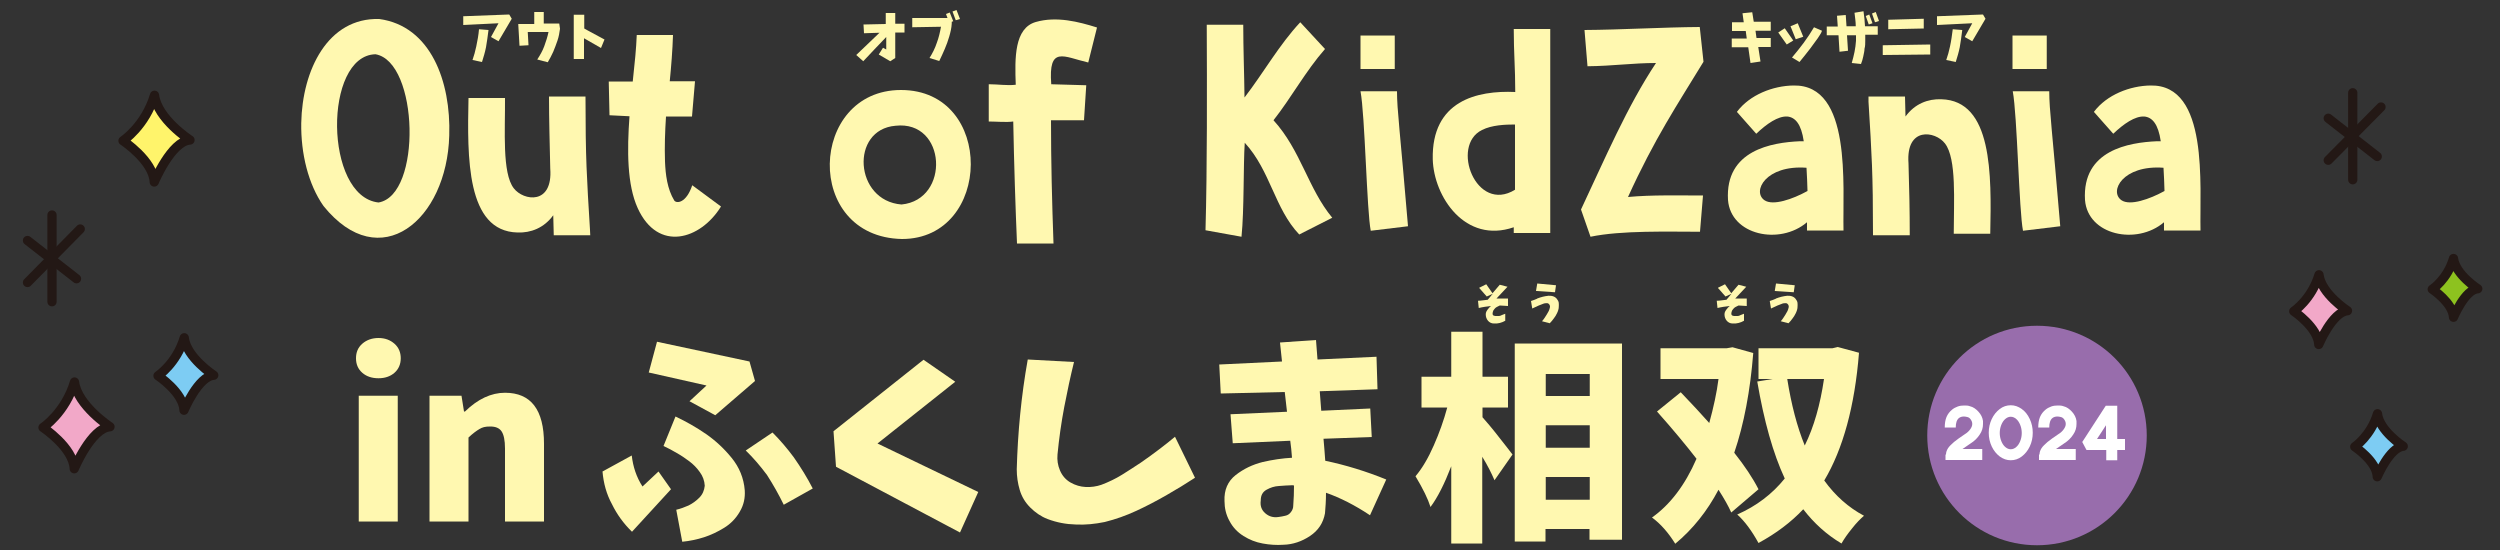 <?xml version="1.0" encoding="UTF-8"?>
<svg xmlns="http://www.w3.org/2000/svg" version="1.1" viewBox="0 0 1000 220">
  <rect x="0" y="0" width="1000" height="220" fill="#333333" stroke="none"/>
  <defs>
    <style>
      .cls-1 {
        fill: none;
      }

      .cls-1, .cls-2, .cls-3, .cls-4, .cls-5 {
        stroke: #231815;
        stroke-linecap: round;
        stroke-linejoin: round;
        stroke-width: 3.7px;
      }

      .cls-6 {
        fill: #fff8b0;
      }

      .cls-7 {
        fill: #fff;
      }

      .cls-2 {
        fill: #8dc21f;
      }

      .cls-3 {
        fill: #7dccf3;
      }

      .cls-8 {
        fill: #986dac;
      }

      .cls-4 {
        fill: #fff46b;
      }

      .cls-5 {
        fill: #f2a8c8;
      }
    </style>
  </defs>
  <!-- Generator: Adobe Illustrator 28.6.0, SVG Export Plug-In . SVG Version: 1.2.0 Build 709)  -->
  <g>
    <g id="_レイヤー_1" data-name="レイヤー_1">
      <g>
        <g>
          <path class="cls-6" d="M185.2,6.5l18.5-.7,1,1.7-5.3,9-3-1.7,3-5.5-14.1.7v-3.5h0ZM191.6,11.7l3.8.3c-.3,2.3-.6,4.7-1,6.9-.4,2-1,4-1.6,5.9l-3.8-.8c.6-1.7,1.1-3.5,1.5-5.4.5-2.3.9-4.6,1.1-6.9Z"/>
          <path class="cls-6" d="M213.8,4.8h3.7v4.6c-.1,0,6.2,0,6.2,0l.3,2.1c-.2,1.6-.5,3.2-1,4.7-.5,1.5-1.1,3-1.7,4.5-.7,1.5-1.4,2.9-2.2,4.2l-4.2-1.1c1.1-1.7,2.1-3.4,2.8-5.3.7-1.9,1.3-3.8,1.7-5.7h-8.3l.3,5.3-3.6.2-.5-8.7h6.4v-4.8s.1,0,.1,0Z"/>
          <path class="cls-6" d="M229.6,5.9h4.1v5.5c-.1,0,8.1,4.4,8.1,4.4l-1.4,3.4-6.8-3.9v8.3h-4.1V5.9h0Z"/>
        </g>
        <g>
          <path class="cls-6" d="M345.6,13.3l-.2-3.5,8.9-.2v-4.4h3.8v4.3h3.7c0-.1,0,3.5,0,3.5h-3.7v10.2l-2,1.3-4.6-2.7,1.7-2.7,1.3.7v-5c-.1,0-9.2,9.7-9.2,9.7l-2.8-2.5,9.3-8.9-6.2.2h0Z"/>
          <path class="cls-6" d="M364.9,7.2h14.1l-.6-1.6,1.5-.6,1.4,3.5-.6.2v.7c-.1,1.8-.5,3.5-1,5.2s-1.1,3.4-1.8,5c-.7,1.6-1.4,3.2-2.2,4.8l-3.9-1.2c1.2-1.9,2.2-3.9,2.9-6,.8-2.1,1.3-4.3,1.7-6.5l-11.5.2s0-3.7,0-3.7ZM382.3,8.1l-1.3-3.5,1.6-.6,1.4,3.6-1.7.5Z"/>
        </g>
        <g>
          <path class="cls-6" d="M692.6,8.9h4.9c0-.1-.5-3.6-.5-3.6l3.9-.4.6,3.8h6.8c0-.1,0,3.6,0,3.6h-6.1c0,.1.4,2.9.4,2.9h5.7c0-.1,0,3.6,0,3.6h-5c0,.1.9,5.8.9,5.8l-4,.6-.9-6.3h-6.6c0,.1,0-3.5,0-3.5h6c0-.1-.4-3-.4-3h-5.5c0,.1,0-3.5,0-3.5h-.1Z"/>
          <path class="cls-6" d="M711.3,13l2.6-1.7,3.4,4.9-2.6,1.6s-3.4-4.8-3.4-4.8ZM716.2,10.5l2.9-1.2,2.2,5.4-3,1-2.1-5.2h0ZM728.8,12.3c-.2.6-.5,1.2-.8,1.6-.3.5-.6.9-.9,1.4-1,1.4-2,2.8-3,4.1-1.4,1.8-2.8,3.6-4.3,5.4l-3-1.8c1.7-2,3.2-3.9,4.7-5.9,1.4-1.9,2.8-4,4.1-6.2l3.2,1.4Z"/>
          <path class="cls-6" d="M730.7,14.1v-3.5h4.4c0-.1-.3-4.3-.3-4.3l3.5-.3.3,4.5h3.7c0-1.8-.3-3.6-.5-5.4l3.6-.6c.3,2,.5,4,.6,6h5.1c0-.1,0,3.4,0,3.4h-5v2.5c0,1,0,2.1-.3,3.1,0,1-.3,2-.5,3.1-.2,1-.5,2-.9,3-1.2-.1-2.5-.3-3.7-.4.4-1.4.8-2.9,1.1-4.4s.5-3,.6-4.5v-2.2h-3.6l.4,6.2-3.4.4-.4-6.6h-4.7,0ZM747.5,9.8l-1.2-3.4,1.4-.6,1.3,3.5-1.5.5ZM750,8.9l-1.2-3.5,1.5-.6,1.3,3.6-1.6.5Z"/>
          <path class="cls-6" d="M753.2,18.1l18.9-.3v4l-19,.2v-3.9h0ZM755.4,7.9l14.1-.4v3.9l-14.2.3v-3.8h.1Z"/>
          <path class="cls-6" d="M774.7,6.5l18.5-.7,1,1.7-5.3,9-3-1.7,3-5.5-14.1.7v-3.5h-.1ZM781.1,11.7l3.8.3c-.3,2.3-.6,4.7-1,6.9-.4,2-1,4-1.6,5.9l-3.8-.8c.6-1.7,1.1-3.5,1.5-5.4.5-2.3.8-4.6,1.1-6.9Z"/>
        </g>
        <g>
          <path class="cls-6" d="M129.4,82.4c-6.1-8.7-9.1-21-8.9-33.2.4-21.3,10.7-42.2,31.2-41.6,20.6,2.8,28.7,25,28,46.6-.9,33.9-27.7,56.2-50.3,28.2ZM151.4,81c17.4-2.9,16.1-56.3-1.2-59.3-20.8.5-20.6,56.9,1.2,59.3Z"/>
          <path class="cls-6" d="M219.6,38.6h14.6c0,25,.5,32.1,1.8,53.4,0,.6.1,1.3.1,2.1h-14.6l-.2-8c-3.7,5.1-9,7.1-14.3,6.9-20.5-.5-20.1-30-19.6-53.8h14.6c.1,13-1.2,30,3.5,36.1,3.9,5.1,15.7,6.8,14.6-7.9-.2-9.7-.5-19.3-.5-28.8h0Z"/>
          <path class="cls-6" d="M243.5,32.6h9.6c0-.4.1-.6.1-1,.7-6.3,1.3-12.4,1.5-17.6h14.5c-.2,6.2-.7,12.4-1.3,18.5h10.1l-1.2,14.1h-10.4c-.4,6.1-.6,12.1-.4,18,.2,5.2.9,11,3.7,15.6.9,1.3,4.8,1.1,7.2-6.1l11.5,8.5c-8.2,13.3-25.2,18.4-33.3.7-4.3-9.4-4.3-23.2-3.3-36.8l-8-.4-.3-13.5h0Z"/>
          <path class="cls-6" d="M360.4,36c37.7,0,36.6,59.6.4,59.6-39.6-.8-37.3-59.6-.4-59.6ZM358.2,50.3c-18.2,1.5-16.5,30,2.4,31.5,19.6-1.9,18-33.8-2.4-31.5Z"/>
          <path class="cls-6" d="M395.7,33.7c3.5,0,7.1.6,10.6.2-.4-10.7-.6-22.6,8-25.1,8.3-2.4,17.2-.1,24.5,2.2l-3.5,14c-9.9-2.3-16-6.9-14.8,8.7l14,.4-.9,14h-13.2c0,16.7.4,32.6,1,49.3h-14.6c-.6-13.8-1.2-32.3-1.5-48.8-2.8.4-6.8,0-9.8,0v-14.9h.2,0Z"/>
          <path class="cls-6" d="M509.4,48.1c11,12.1,13.8,27.3,23.5,39l-13.2,6.7c-9.9-10.4-11.5-25.5-21.8-36.7-.6,9-.2,26.7-1.3,37.6l-14.4-2.6c.7-25.5.6-56.7.5-82.2h14.6c0,9.8.4,19.5.5,29.1,7.7-10,13.8-21,22.3-30.1l9.9,10.7c-7.8,8.9-13.3,19.2-20.6,28.5h0Z"/>
          <path class="cls-6" d="M544.2,14.2h13.7v13.4h-13.7s0-13.4,0-13.4ZM558.8,36.5c0,7.6,1.2,15.7,4.4,54l-14.9,1.8c-1.6-7.9-2.3-46.3-4.1-55.8,0,0,14.6,0,14.6,0Z"/>
          <path class="cls-6" d="M620.1,11.5v81.7h-14.6v-2.3c-19.4,6.7-32-12.2-32.4-27.2-.5-23.4,17.7-27.6,33-26.9,0-9.8-.6-15.5-.6-25.2h14.7-.1ZM606,49.8c-3.9,0-9.3.2-13.2,2.2-12.7,6.2-2.4,33.5,13.2,23.9v-26.1Z"/>
          <path class="cls-6" d="M633.8,12c14.8-.1,31.3-1.1,46.1-1.2l1.5,13.9c-10.5,17.2-19.6,30.8-30.2,54.1,9.4-.9,20.6-.6,30-.6l-1.2,14.5c-12.4,0-31.5-.6-43.8,2l-3.8-10.9c9.6-20.4,18.5-41.3,30-58.6-9.3,0-17.3,1.2-27.4,1.3l-1.2-14.5h0Z"/>
          <path class="cls-6" d="M694.8,44.7c5.1-6.8,14.4-10.4,22.6-10.5,23.5-.5,19.6,40.2,20,58h-14.6v-3.3c-10.9,9.3-30.5,5.2-31.6-8.9-1.2-20,17.6-23,28.7-23.5h1.6c-1-6.9-3.4-9.6-6.6-9.9-3.7-.2-8.2,2.9-12.4,6.9l-7.7-8.7h0ZM722.6,67.1c-16.3-1.2-21.9,9.5-16.8,13,3.4,2.3,11.2-.4,17.2-3.7,0-1.7-.3-7.6-.4-9.3Z"/>
          <path class="cls-6" d="M763.8,94.1h-14.6c0-25-.5-32.1-1.8-53.4v-2.1h14.6l.2,8c3.7-5.1,9-7.1,14.3-6.9,20.5.5,20.1,30,19.6,53.8h-14.6c0-13,1.2-30-3.5-36.1-3.9-5.1-15.7-6.8-14.6,7.9.3,9.6.5,19.2.5,28.8h-.1Z"/>
          <path class="cls-6" d="M805,14.2h13.7v13.4h-13.7s0-13.4,0-13.4ZM819.7,36.5c0,7.6,1.2,15.7,4.4,54l-14.9,1.8c-1.6-7.9-2.3-46.3-4.1-55.8,0,0,14.6,0,14.6,0Z"/>
          <path class="cls-6" d="M837.6,44.7c5.1-6.8,14.4-10.4,22.6-10.5,23.5-.5,19.6,40.2,20,58h-14.6v-3.3c-10.9,9.3-30.5,5.2-31.6-8.9-1.2-20,17.6-23,28.7-23.5h1.6c-1-6.9-3.4-9.6-6.6-9.9-3.7-.2-8.2,2.9-12.4,6.9l-7.7-8.7h0ZM865.4,67.1c-16.3-1.2-21.9,9.5-16.8,13,3.4,2.3,11.2-.4,17.2-3.7,0-1.7-.3-7.6-.4-9.3Z"/>
        </g>
      </g>
      <path class="cls-3" d="M73.7,135.1c-3.1,10.3-10.5,15.2-10.5,15.2,0,0,10.1,6.7,10.4,13.8,0,0,5.7-13.6,11.9-14,0,0-10.9-7.1-11.8-15Z"/>
      <path class="cls-5" d="M29.8,152.8c-3.7,12.3-12.6,18.2-12.6,18.2,0,0,12.1,8,12.5,16.5,0,0,6.8-16.3,14.3-16.8,0,0-13-8.5-14.2-17.9Z"/>
      <path class="cls-4" d="M61.8,38.1c-3.7,12.3-12.6,18.2-12.6,18.2,0,0,12.1,8,12.5,16.5,0,0,6.8-16.3,14.3-16.8,0,0-13-8.4-14.2-17.9Z"/>
      <path class="cls-3" d="M951,165.5c-2.7,8.9-9.1,13.2-9.1,13.2,0,0,8.8,5.8,9,12,0,0,5-11.8,10.4-12.2,0,0-9.5-6.1-10.3-13h0Z"/>
      <path class="cls-2" d="M981.4,103.4c-2.5,8.4-8.5,12.3-8.5,12.3,0,0,8.2,5.4,8.5,11.2,0,0,4.6-11.1,9.7-11.4,0,0-8.9-5.7-9.7-12.1Z"/>
      <path class="cls-5" d="M927.6,109.9c-3,9.9-10.1,14.6-10.1,14.6,0,0,9.7,6.5,10,13.3,0,0,5.5-13.1,11.5-13.5,0,0-10.5-6.8-11.4-14.4Z"/>
      <g>
        <line class="cls-1" x1="11" y1="96.2" x2="30.6" y2="111.5"/>
        <line class="cls-1" x1="32.1" y1="91.6" x2="11" y2="113"/>
        <line class="cls-1" x1="20.8" y1="86" x2="20.8" y2="120.7"/>
      </g>
      <g>
        <line class="cls-1" x1="931.3" y1="47.3" x2="950.9" y2="62.6"/>
        <line class="cls-1" x1="952.4" y1="42.8" x2="931.3" y2="64.1"/>
        <line class="cls-1" x1="941.1" y1="37.1" x2="941.1" y2="71.9"/>
      </g>
      <g>
        <path class="cls-6" d="M241,188.6l11.7-6.4c.5,4.5,1.9,8.7,4.3,12.4l6.4-6,5,7.1-15.6,17c-3.3-3.2-6-6.9-8-11-2.2-4-3.4-8.4-3.8-13.1h0ZM262.8,136.7l37,7.9,2.2,7.8-15.9,13.7-10.3-5.6,6.8-6.3-23.1-5.2,3.3-12.3h0ZM270.2,166.6c4.2,2,8.3,4.3,12.2,7,3.9,2.7,7.3,5.9,10.3,9.6,3,3.7,4.8,8,5.2,12.9.2,3.1-.4,5.9-2,8.6-1.5,2.6-3.6,4.8-6.2,6.4-2.6,1.6-5.3,2.9-8.1,3.8-2.8.9-5.7,1.5-8.7,1.8l-2.4-12.8c1.7-.4,3.3-1,4.9-1.7,1.6-.8,3-1.8,4.3-3.1s2-2.9,2.2-4.8c-.1-2-.8-3.9-2-5.5-1.2-1.7-2.6-3.1-4.2-4.3s-3.2-2.3-5-3.3c-1.7-1-3.5-2-5.3-2.8l4.8-11.8h0ZM325.1,195.4l-11.6,6.5c-2-4.1-4.2-8-6.7-11.9-2.6-3.5-5.4-6.8-8.5-9.8l10.7-7.2c3.1,3.1,5.9,6.4,8.5,9.9,2.8,4,5.4,8.2,7.6,12.5Z"/>
        <path class="cls-6" d="M369.4,143.9l12.7,8.8-31.1,24.7,40.3,19.4-7.3,16.2-49.6-26.3-1-14.2,36-28.6h0Z"/>
        <path class="cls-6" d="M411.1,143.8l18.5,1c-1.4,5.7-2.7,11.7-3.9,18-1.2,6.3-2.1,12.7-2.7,19-.2,2.2.1,4.3,1,6.4.9,2.1,2.3,3.7,4.2,4.8,1.9,1.1,4,1.7,6.1,1.8s4.3-.2,6.3-.9c2.9-1.1,5.6-2.4,8.2-4,2.5-1.6,5.1-3.2,7.6-4.9s4.9-3.5,7.3-5.3,4.5-3.5,6.3-5l8,16.4c-3.5,2.3-7.3,4.6-11.3,6.9-4,2.3-8,4.4-12.1,6.3-4.1,1.9-8.3,3.4-12.7,4.5-3.9.8-7.8,1.2-11.6,1-3.9-.1-7.6-.8-11.3-2.2-2.6-1-4.9-2.6-6.9-4.6s-3.4-4.3-4.2-7c-.8-2.7-1.2-5.4-1.2-8.3.4-14.7,1.8-29.4,4.4-43.9h0Z"/>
        <path class="cls-6" d="M492.2,165.7l22.6-1-.9-7.9-25.6.6-.6-11.6,25.1-1.2-.8-7.6,14.4-1,.6,7.8,23.6-1.1.4,13-23.1.8.6,7.8,19.6-.9.6,11.4-19.3.7c.2,2.6.5,5.5.7,8.8,8.1,1.7,16.3,4.2,24.4,7.5l-6.5,14.3c-6-4-11.9-7-17.6-9,0,3.1-.2,5.9-.4,8.2-.7,3.9-2.7,6.9-6,9.1-3.3,2.2-6.9,3.4-10.6,3.5-2.8.2-5.6,0-8.3-.5-2.8-.5-5.3-1.5-7.7-3-2.4-1.5-4.3-3.5-5.6-6-1.4-2.5-2-5.2-2-8-.2-4.4,1.3-7.9,4.5-10.4s6.8-4.2,10.8-5.2c3.9-.9,7.9-1.5,11.7-1.7-.2-2.5-.4-4.8-.7-6.8l-23,1-.9-11.6h0ZM517.3,202.2c.2-2.6.3-5.3.3-8-.3-.1-.6-.1-.8-.1-1.7.1-3.4.1-5.2.3-1.8.1-3.4.6-5,1.5s-2.3,2.3-2.3,4.3c-.3,2.1.3,3.8,1.8,5.1s3.2,1.8,5.3,1.5c.9-.1,1.8-.3,2.7-.5,1-.2,1.7-.7,2.3-1.5s.9-1.6.9-2.6Z"/>
        <path class="cls-6" d="M593,163.1v3.8c1.4,1.6,3.6,4.1,6.3,7.6s4.7,5.9,5.7,7.3l-7.2,10.3c-1.2-2.8-2.8-6-4.9-9.4v34.7h-12.4v-30.9c-2.7,7-5.4,12.4-8.3,16.3-1-3.2-3-7.3-6-12.3,2.7-3.2,5.1-7.3,7.3-12.3s4-10,5.4-15.2h-10.3v-12.3h11.9v-18h12.5v18h10.2v12.3h-10.2ZM605.9,137.4h42.9v78.5h-13v-4.3h-17.6v5h-12.3v-79.2h0ZM635.9,149.6h-17.6v8.8h17.6v-8.8ZM635.9,170.1h-17.6v9h17.6v-9ZM618.3,199.9h17.6v-9.1h-17.6v9.1Z"/>
        <path class="cls-6" d="M703.4,195.7l-10.9,9.3c-1.1-2.5-2.8-5.5-5.1-9.1-4.5,8.5-10.2,15.7-17.3,21.6-2.8-4.5-5.9-8-9.3-10.5,7.2-5.1,13.2-12.9,17.8-23.5-4.1-5.3-9.3-11.6-15.8-18.9l9.5-7.7c4.5,4.7,8.3,8.8,11.4,12.3,1.7-6.2,3-12.1,3.7-17.6h-23.2v-12.3h26.5l2.3-.4,8.3,2.3c-1.2,15.1-3.7,28.4-7.6,39.9,4.2,5.3,7.4,10.1,9.7,14.6h0ZM735.1,138.8l8.5,2.3c-1.7,21.4-6.4,38.5-13.9,51.1,4.4,6.1,9.7,10.8,15.9,14.1-1.4,1.2-3.1,2.9-4.8,5.1-1.8,2.2-3.2,4.2-4.2,6-5.9-3.5-11-8.1-15.3-13.7-4.9,5.2-10.9,9.7-17.9,13.5-2.7-4.9-5.5-8.7-8.5-11.4,7.7-3.4,14-8.2,19-14.4-4.7-10.1-8.3-23-11-38.8l6.2-1h-5.7v-12.3h29.6l2.1-.5h0ZM729.6,151.6h-14.7c1.6,10.1,3.9,19,7,26.6,3.7-7.5,6.2-16.4,7.7-26.6Z"/>
      </g>
      <g>
        <path class="cls-6" d="M151.4,151.3c-2.6,0-4.8-.7-6.5-2.2s-2.5-3.4-2.5-5.8.8-4.3,2.5-5.8,3.9-2.3,6.5-2.3,4.7.8,6.4,2.3,2.5,3.5,2.5,5.8-.8,4.3-2.5,5.8-3.9,2.2-6.4,2.2ZM143.5,208.6v-50.3h15.6v50.3h-15.6Z"/>
        <path class="cls-6" d="M171.8,208.6v-50.3h12.8l1,6.3h.4c5.1-5,10.5-7.5,16-7.5,10.4,0,15.6,6.8,15.6,20.4v31.1h-15.6v-29.2c0-3.3-.5-5.6-1.4-6.9-.9-1.3-2.4-1.9-4.5-1.9s-3.1.3-4.3,1-2.7,1.8-4.4,3.4v33.6h-15.6Z"/>
      </g>
      <g>
        <path class="cls-6" d="M591.7,115.1l2.8-1.4,2.5,3.6,2.9-3.4,3.1.8-4.4,4.7h4.6v3c-1,0-2.1-.2-3.3-.2-.4.2-.8.4-1.2.6s-.7.5-1,.9c-.3.3-.5.7-.6,1.2-.2.9,0,1.4,1,1.5h1.4c.5,0,.9-.2,1.3-.4.4-.2.9-.3,1.3-.5v2.8c-1.4.8-2.9,1.2-4.5,1.1-1,0-1.8-.4-2.4-1.1-.6-.7-.9-1.6-.9-2.5s.3-1.3.7-1.9.9-1.1,1.4-1.5c-1.7.2-3.3.4-4.9.8l-.3-2.9c1.3,0,2.6-.3,3.9-.4l2-2.4-2.4,1.1-3-3.4h0Z"/>
        <path class="cls-6" d="M614.9,119.4c.7-.3,1.5-.5,2.2-.7s1.5-.3,2.3-.4c.6,0,1.2,0,1.8.2s1.1.5,1.5,1,.7,1,.8,1.6,0,1.2,0,1.8-.3,1.6-.7,2.4-.8,1.5-1.3,2.1c-.5.7-1,1.3-1.6,1.9l-3.1-.8c.4-.4.7-.9,1-1.3s.6-.9.9-1.4.6-1,.8-1.4c.2-.5.4-1,.5-1.6,0-.3,0-.6-.2-.9s-.4-.5-.7-.6-.6,0-.9,0c-.5,0-.9.2-1.4.4-.4.2-.9.3-1.3.5-.4.2-.9.4-1.3.6-.4.2-.8.4-1.3.6l-.5-3c1-.3,1.7-.6,2.4-.9h0ZM622.4,114.1l-.4,2.8-7.6-.5.5-3,7.5.7Z"/>
        <path class="cls-6" d="M687.2,115.1l2.8-1.4,2.5,3.6,2.9-3.4,3.1.8-4.4,4.7h4.6v3c-1,0-2.1-.2-3.3-.2-.4.2-.8.4-1.2.6s-.7.5-1,.9c-.3.3-.5.7-.6,1.2-.2.9,0,1.4,1,1.5h1.4c.5,0,.9-.2,1.3-.4.4-.2.9-.3,1.3-.5v2.8c-1.4.8-2.9,1.2-4.5,1.1-1,0-1.8-.4-2.4-1.1-.6-.7-.9-1.6-.9-2.5s.3-1.3.7-1.9.9-1.1,1.4-1.5c-1.7.2-3.3.4-4.9.8l-.3-2.9c1.3,0,2.6-.3,3.9-.4l2-2.4-2.4,1.1-3-3.4h0Z"/>
        <path class="cls-6" d="M710.4,119.4c.7-.3,1.5-.5,2.2-.7.8-.2,1.5-.3,2.3-.4.6,0,1.2,0,1.8.2s1.1.5,1.5,1,.7,1,.8,1.6,0,1.2,0,1.8-.3,1.6-.7,2.4-.8,1.5-1.3,2.1c-.5.7-1,1.3-1.6,1.9l-3.1-.8c.4-.4.7-.9,1-1.3s.6-.9.9-1.4.6-1,.8-1.4c.2-.5.4-1,.5-1.6,0-.3,0-.6-.2-.9s-.4-.5-.7-.6-.6,0-.9,0c-.5,0-.9.2-1.4.4-.4.2-.9.3-1.3.5-.4.2-.9.4-1.3.6-.4.2-.8.4-1.3.6l-.5-3c1-.3,1.7-.6,2.4-.9h0ZM717.9,114.1l-.4,2.8-7.6-.5.5-3,7.5.7Z"/>
      </g>
      <g>
        <circle class="cls-8" cx="814.8" cy="174.2" r="43.9"/>
        <g>
          <path class="cls-7" d="M778.4,181.8c0-.9.3-1.7.8-2.5s1.4-1.6,2.4-2.5c1.1-.9,2.5-1.9,4.3-3.1,1-.6,1.7-1.3,2.2-2,.5-.7.8-1.4.8-2.1s-.2-1.2-.6-1.8c-.4-.6-.9-.9-1.4-1-.5-.1-.9-.2-1.3-.2-.8,0-1.5.2-2,.6-.9.7-1.3,2-1.3,3.8h-4.4c0-1.6.2-3,.7-4.2s1.3-2.2,2.3-3c.6-.5,1.4-.9,2.2-1.2.8-.3,1.7-.4,2.6-.4s1.5,0,2.3.3c1.3.3,2.4,1.1,3.4,2.2,1,1.1,1.6,2.3,1.8,3.7,0,.4,0,.8,0,1.2,0,1.5-.4,2.9-1.3,4.2-.9,1.4-2.1,2.6-3.7,3.6-.7.5-1.7,1.2-3.2,2.2h7.9v4.4h-14.7v-2.2Z"/>
          <path class="cls-7" d="M799.9,182.6c-1.3-1-2.4-2.3-3.2-4-.8-1.7-1.2-3.5-1.2-5.5s.4-3.8,1.2-5.5,1.9-3,3.2-4c1.3-1,2.8-1.5,4.4-1.5s3,.5,4.4,1.5c1.4,1,2.4,2.3,3.2,4,.8,1.7,1.2,3.5,1.2,5.5s-.4,3.8-1.2,5.5c-.8,1.7-1.9,3-3.2,4s-2.8,1.5-4.4,1.5-3-.5-4.4-1.5ZM806.5,178.8c.7-.6,1.2-1.4,1.6-2.4.4-1,.6-2.1.6-3.2s-.2-2.2-.6-3.2c-.4-1-.9-1.8-1.6-2.4-.7-.6-1.4-.9-2.2-.9s-1.5.3-2.2.9c-.7.6-1.2,1.4-1.6,2.4-.4,1-.6,2.1-.6,3.2s.2,2.2.6,3.2c.4,1,.9,1.8,1.6,2.4.7.6,1.4.9,2.2.9s1.5-.3,2.2-.9Z"/>
          <path class="cls-7" d="M815.8,181.8c0-.9.3-1.7.8-2.5s1.4-1.6,2.4-2.5c1.1-.9,2.5-1.9,4.3-3.1,1-.6,1.7-1.3,2.2-2,.5-.7.8-1.4.8-2.1s-.2-1.2-.6-1.8c-.4-.6-.9-.9-1.4-1-.5-.1-.9-.2-1.3-.2-.8,0-1.5.2-2,.6-.9.7-1.3,2-1.3,3.8h-4.4c0-1.6.2-3,.7-4.2s1.3-2.2,2.3-3c.6-.5,1.4-.9,2.2-1.2.8-.3,1.7-.4,2.6-.4s1.5,0,2.3.3c1.3.3,2.4,1.1,3.4,2.2,1,1.1,1.6,2.3,1.8,3.7,0,.4,0,.8,0,1.2,0,1.5-.4,2.9-1.3,4.2-.9,1.4-2.1,2.6-3.7,3.6-.7.5-1.7,1.2-3.2,2.2h7.9v4.4h-14.7v-2.2Z"/>
          <path class="cls-7" d="M842.4,180h-7.8l-1.7-3.2,9.4-14.5h4.6v13.3h3.1v4.4h-3.1v4.1h-4.4v-4.1ZM842.4,175.6v-5.5l-3.6,5.5h3.6Z"/>
        </g>
      </g>
    </g>
  </g>
</svg>
